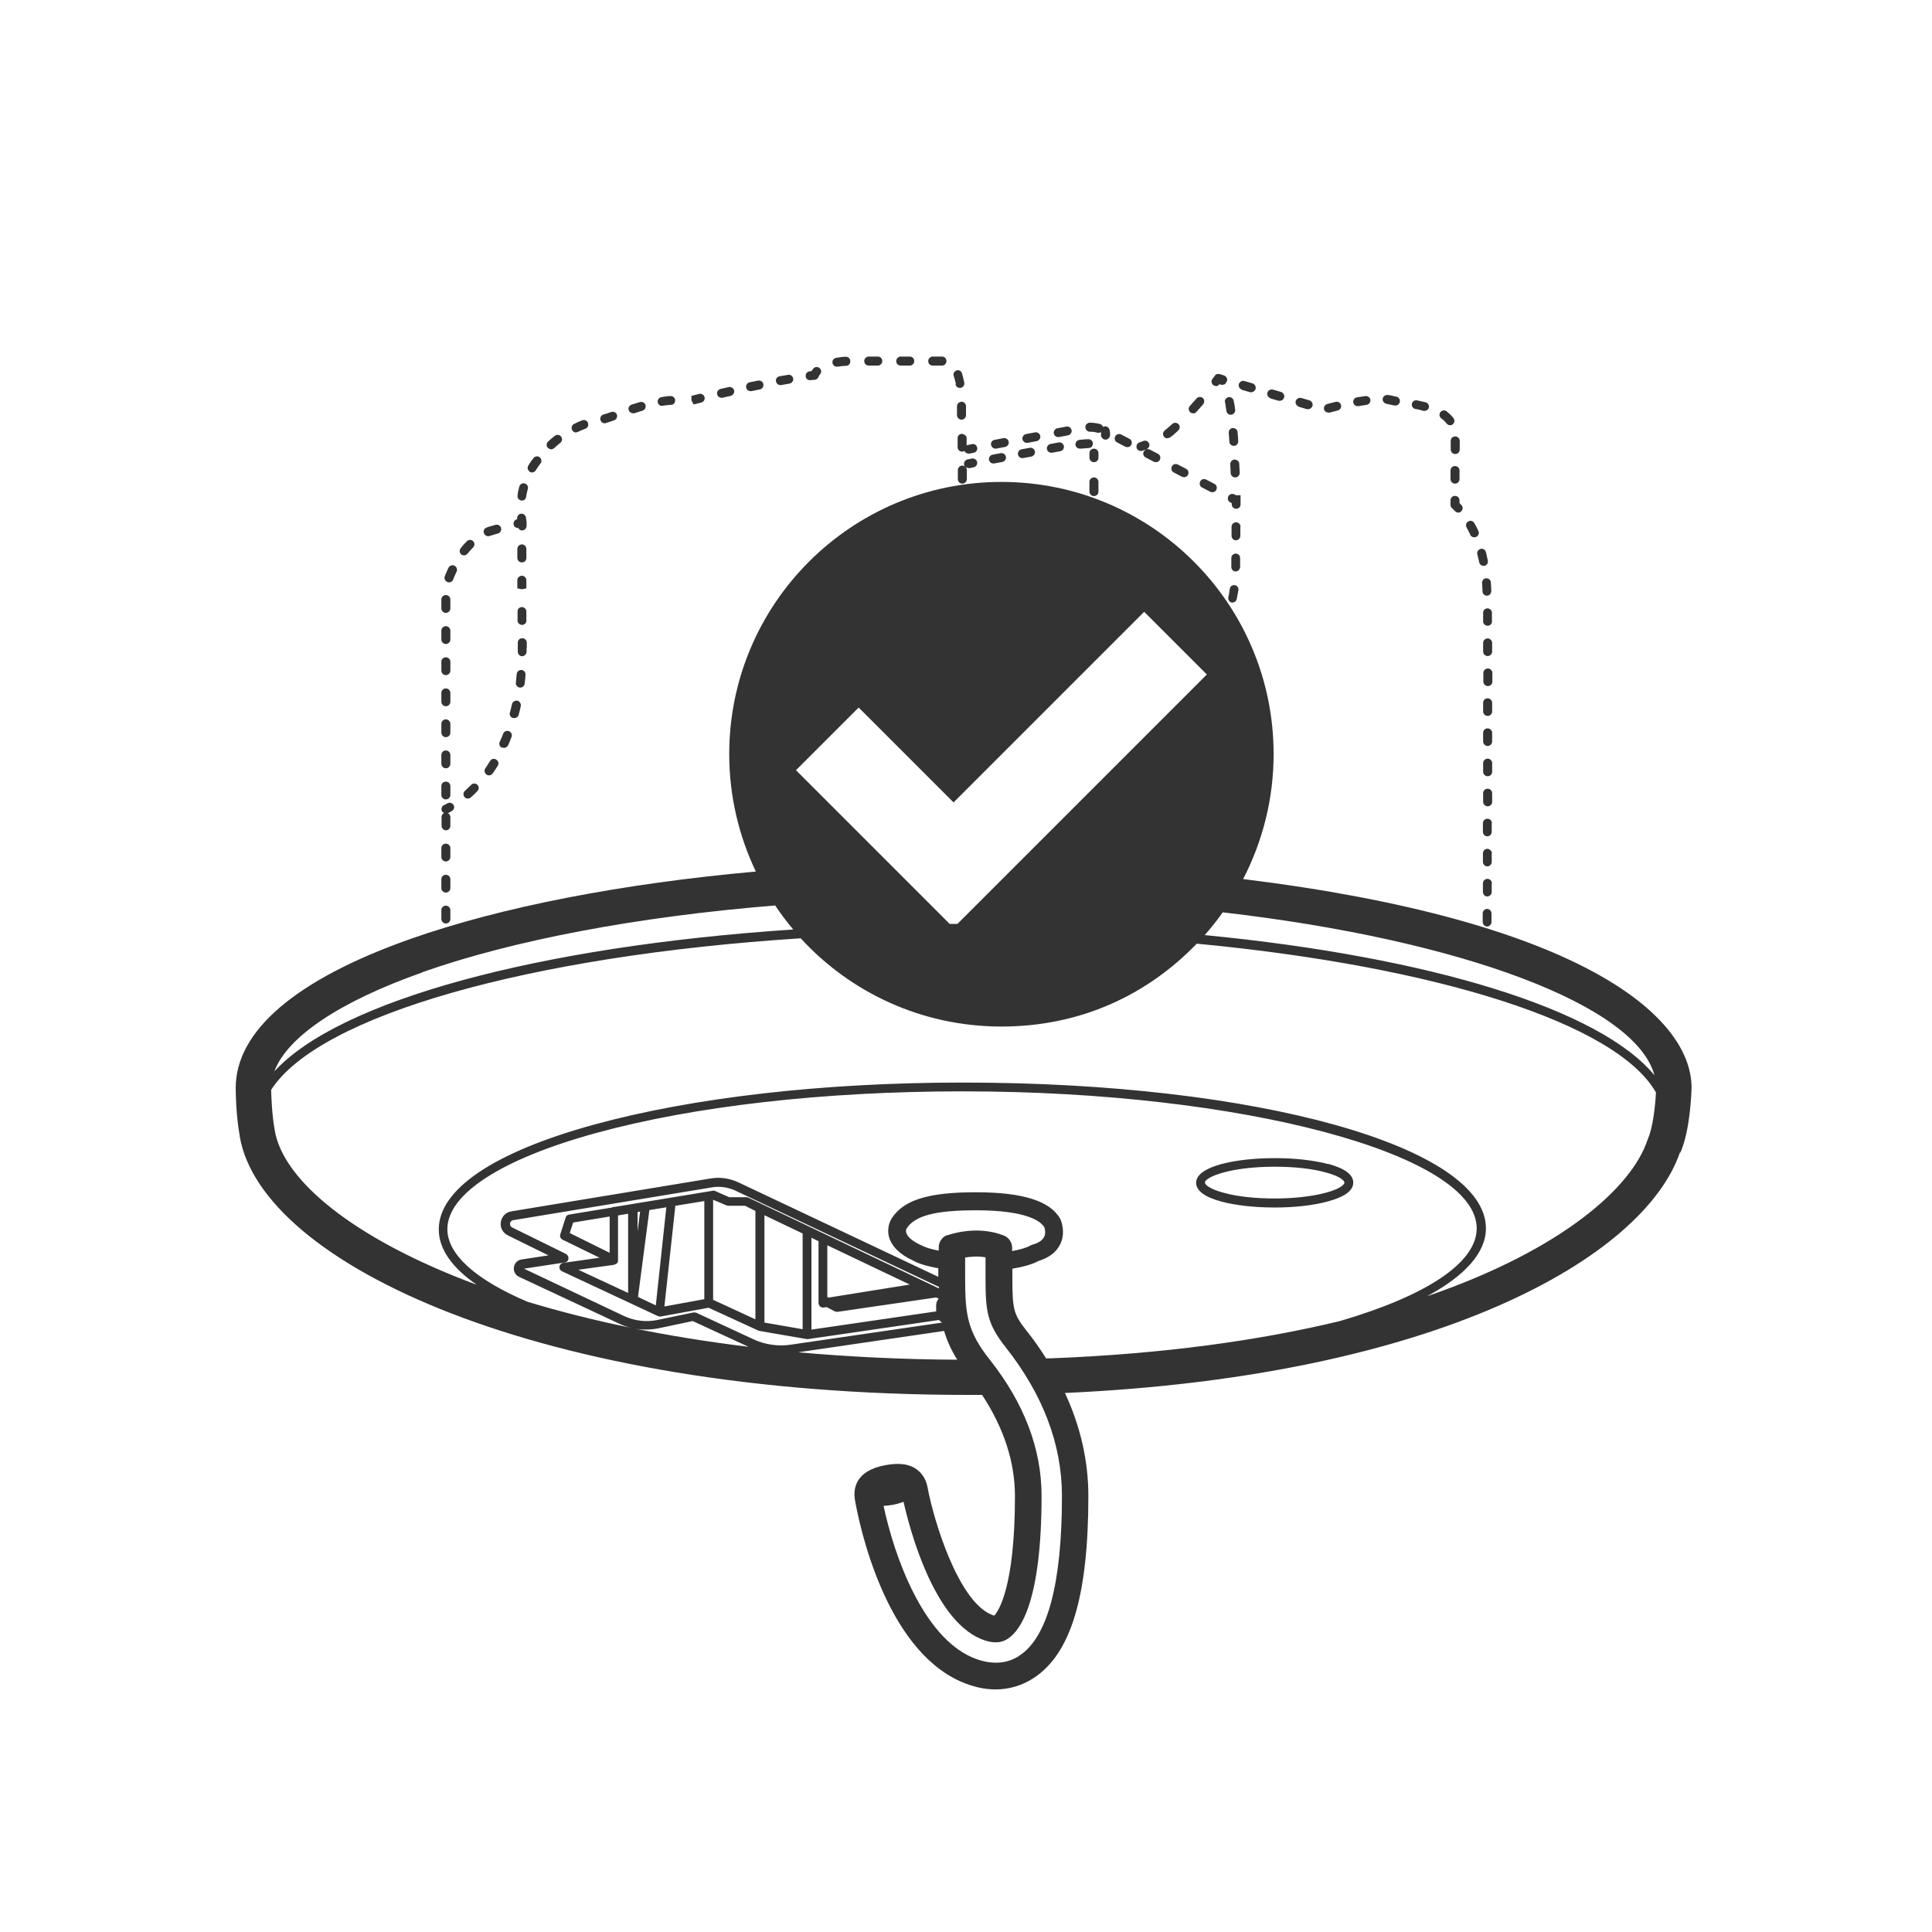 <svg viewBox="0 0 90 90" xmlns="http://www.w3.org/2000/svg" id="Calque_7"><path style="fill:#333;" d="M61.88,54.23c-.67-.18-1.55-.28-2.49-.28h-.01c-1.76,0-3.66.36-3.66,1.15,0,.36.39.66,1.16.87.67.18,1.55.28,2.49.28h.01c.94,0,1.83-.1,2.5-.29.77-.21,1.16-.5,1.16-.87s-.39-.66-1.16-.87ZM61.77,55.56c-.63.17-1.48.27-2.39.27-.9,0-1.75-.09-2.39-.27-.71-.19-.86-.4-.86-.47,0-.25,1.15-.74,3.25-.74h.01c.9,0,1.75.09,2.38.27.71.19.86.4.86.47s-.15.28-.86.47Z"></path><path style="fill:#333;" d="M78.28,53.69c.46-1.04.51-2.79.52-3.01,0-3.49-5.52-7.84-20.89-9.73.9-1.74,1.42-3.72,1.42-5.82,0-7-5.68-12.68-12.68-12.68s-12.68,5.68-12.68,12.68c0,1.96.45,3.81,1.24,5.47-6.24.56-11.87,1.65-16.09,3.14-5.33,1.88-8.14,4.28-8.14,6.94,0,.05,0,1.22.19,2.25,0,0,0,0,0,0,0,0,0,0,0,0,0,0,0,0,0,.01,0,0,0,0,0,.01,1.02,5.92,13.96,12.03,33.93,12.03h.58s.05,0,.07,0c1.01,1.54,1.53,3.12,1.53,4.71,0,4.25-.77,5.36-.96,5.57-.04,0-.09-.03-.17-.06-1.52-.67-2.65-4.34-2.94-5.91-.08-.46-.33-.71-.52-.85-.45-.32-1.03-.26-1.43-.19-1.45.26-1.52,1.14-1.43,1.64.2,1.14,1.39,6.88,4.92,8.44.55.24,1.09.37,1.62.37.63,0,1.25-.18,1.78-.53,1.74-1.13,2.55-3.83,2.55-8.48,0-1.64-.37-3.25-1.09-4.8,17.32-.78,26.97-6.31,28.65-11.21ZM77.07,50.09c-2.52-3.07-10.43-5.51-20.95-6.53.3-.34.58-.69.84-1.06,11.24,1.3,19.25,4.36,20.11,7.59ZM40,32.96l4.42,4.42,8.88-8.88,2.92,2.92-11.62,11.62c-.12,0-.24,0-.36,0l-7.16-7.16,2.92-2.92ZM19.67,45.29c4.26-1.5,10.04-2.59,16.44-3.11.26.39.54.76.84,1.12-11.92.79-21.16,3.32-24.17,6.61.6-1.61,3.04-3.25,6.89-4.61ZM48.86,63.27s-.08,0-.12.02c-.28-.44-.58-.88-.92-1.3-.6-.76-.66-.99-.66-2.43v-.46c.42-.07.89-.18,1.22-.36.49-.15.83-.41,1.01-.78.26-.54.05-1.08,0-1.18-.46-.83-1.74-1.24-3.93-1.24s-3.35.35-3.91,1.2c-.03.04-.26.4-.14.87.12.44.49.82,1.12,1.11,0,0,0,0,0,0,.32.18.78.29,1.18.36v.4l-9.31-4.4c-.41-.19-.86-.26-1.31-.18l-9.27,1.53c-.26.04-.45.24-.49.5-.04.26.09.5.33.62l1.89.93-1.25.19c-.19.03-.33.17-.36.36-.03.19.07.37.24.45l4.68,2.19c.56.26,1.2.33,1.8.21l1.61-.34,2.6,1.2c-3.93-.48-7.37-1.21-10.3-2.1-2.4-1.02-3.73-2.2-3.73-3.38,0-1.64,2.52-3.27,6.93-4.48,4.55-1.25,10.6-1.94,17.04-1.94h.07c12.96,0,23.91,2.92,23.91,6.38,0,1.63-2.41,3.16-6.37,4.32-3.73.9-8.22,1.54-13.57,1.74ZM26.34,58.4l-2.48-1.22c-.11-.05-.1-.16-.1-.19s.03-.13.15-.15l9.27-1.53c.36-.06.74,0,1.07.15l9.49,4.49s0,.05,0,.07l-8.88-4.23s-.06-.02-.09-.02h-.8s-.66-.29-.66-.29c-.04-.02-.08-.02-.11-.01l-4.55.75s-.02,0-.04,0c-.04,0-.07.01-.1.03l-2,.33c-.08.01-.14.07-.16.14l-.25.78c-.03.1.01.2.11.25l1.72.84-1.69.24c-.09.01-.16.08-.18.17-.01.09.03.18.12.22l4.47,2.09s0,0,.01,0c.02,0,.03.01.05.02,0,0,.01,0,.02,0,0,0,.02,0,.03,0,0,0,0,0,.01,0l2.24-.41,2.33,1.07s0,0,0,0c0,0,0,0,0,0,.01,0,.03,0,.04.01l2.2.38s.02,0,.04,0c.01,0,.02,0,.03,0l6.09-.89s.09.09.15.12l-7.05,1.03c-.59.09-1.2,0-1.74-.25l-2.67-1.24s-.09-.02-.13-.01l-1.68.35c-.52.11-1.06.04-1.54-.18l-4.67-2.21,1.9-.29c.09-.01.16-.08.17-.17s-.03-.18-.11-.22ZM37.8,61.93v-4.27l.33.16v2.88c0,.06.03.12.07.16.04.03.09.05.13.05.01,0,.02,0,.03,0l.15-.02.38.2s.06.02.1.02c.01,0,.02,0,.03,0l4.59-.67.12.06c-.07.07-.12.18-.12.29v.3l-5.82.85ZM35.61,61.61v-5l1.78.85v4.46l-1.78-.31ZM33.22,60.56v-4.67l.62.26s.05.02.08.02h.79s.48.24.48.24v5.05l-1.97-.91ZM29.72,60.42l.53-4.05.79-.13-.49,4.57-.82-.39ZM28.4,58.36l-1.86-.92.16-.49,1.7-.28v1.69ZM28.63,58.9s0,0,.01,0c.04,0,.07-.02.1-.05,0,0,0,0,0,0,.03-.03.04-.06.05-.1,0,0,0,0,0-.01,0,0,0,0,0-.01,0,0,0-.01,0-.02v-2.09l.47-.08v3.69l-2.32-1.08,1.67-.23ZM29.7,56.46l.12-.02-.12.92v-.9ZM31.46,56.17l1.35-.22v4.57l-1.86.34.51-4.69ZM38.59,60.44l-.05-.02v-2.41l3.84,1.83-3.8.61ZM37.21,62.99l6.77-.99c.13.44.32.87.61,1.34-2.6-.01-5.06-.14-7.37-.34ZM44.13,57.53c-.24.09-.4.32-.4.58v.15c-.36-.07-.64-.15-.8-.25,0,0-.01,0-.02,0,0,0,0,0-.02-.01-.51-.24-.64-.46-.67-.57-.04-.12.01-.2.02-.21.38-.59,1.34-.84,3.22-.84,2.42,0,3.03.53,3.19.79.02.06.08.27-.01.45-.08.16-.26.28-.54.36-.02,0-.03.02-.05.02-.02,0-.03,0-.05.02-.17.1-.47.19-.85.26v-.15c0-.26-.16-.49-.4-.58-1.29-.5-2.58-.02-2.63,0ZM47.49,77.13c-.63.41-1.39.43-2.22.07-2.29-1.01-3.61-4.7-4.11-7.05.16-.01.32-.03.48-.06.16-.03.31-.08.45-.13.31,1.36,1.39,5.41,3.56,6.37.53.23.96.24,1.31,0,.58-.38,1.56-1.74,1.56-6.65,0-2.18-.81-4.32-2.42-6.35-1.04-1.31-1.14-2.12-1.14-3.78v-.97c.25-.04.59-.07.95-.01v.98c0,1.52.07,2.11.93,3.2,1.74,2.2,2.63,4.53,2.63,6.94,0,4.08-.67,6.59-1.99,7.44ZM66.52,60.36c1.73-.94,2.7-2.01,2.7-3.14,0-3.81-10.68-6.79-24.32-6.79h-.08c-6.48,0-12.57.7-17.15,1.96-4.66,1.28-7.23,3.01-7.23,4.88,0,.91.61,1.78,1.77,2.58-5.77-2.14-9.03-4.89-9.41-7.19,0,0,0,0,0,0,0,0,0,0,0-.01-.14-.74-.16-1.63-.17-1.88,2.23-3.47,12.04-6.25,24.67-7.06,2.32,2.53,5.65,4.11,9.35,4.11s6.8-1.48,9.1-3.86c11.17,1.06,19.56,3.71,21.39,6.93-.03.65-.15,1.66-.37,2.15,0,.01,0,.03-.01.04,0,.01-.01.02-.02.04-.73,2.19-3.96,5.09-10.22,7.25Z"></path><path style="fill:#333;" d="M46.36,20.9s.03,0,.04,0l.42-.08c.11-.02.19-.13.17-.24-.02-.11-.13-.19-.24-.17l-.42.08c-.11.02-.19.13-.16.24.02.1.11.17.2.17Z"></path><path style="fill:#333;" d="M50.76,20.11c.07,0,.21,0,.37.05.02,0,.04,0,.05,0,.04,0,.07-.02.1-.03,0,0,0,0,0,0,0,0,.02.06.01.12-.01.11.07.21.19.23,0,0,.01,0,.02,0,.1,0,.19-.08.21-.19.01-.15-.02-.27-.03-.29-.04-.11-.15-.16-.26-.13-.01,0-.03.01-.04.02-.02-.07-.07-.12-.14-.14-.2-.05-.38-.06-.47-.06-.11,0-.21.09-.21.21,0,.11.09.21.21.21Z"></path><path style="fill:#333;" d="M49.29,20.36s.02,0,.04,0l.42-.08c.11-.02.19-.13.17-.24-.02-.11-.13-.19-.24-.17l-.42.08c-.11.02-.19.13-.17.24.02.1.1.17.2.17Z"></path><path style="fill:#333;" d="M47.83,20.63s.02,0,.04,0l.42-.08c.11-.02.19-.13.17-.24-.02-.11-.13-.19-.24-.17l-.42.08c-.11.02-.19.13-.17.24.02.1.11.17.2.17Z"></path><path style="fill:#333;" d="M52.04,20.61l.38.2s.06.02.1.02c.07,0,.15-.04.18-.11.05-.1.02-.23-.09-.28l-.38-.2c-.1-.05-.23-.01-.28.09-.05.1-.02.23.09.28Z"></path><path style="fill:#333;" d="M54.59,21.73c-.05.1-.02.23.09.28l.38.2s.06.02.1.02c.07,0,.15-.04.18-.11.05-.1.02-.23-.09-.28l-.38-.2c-.1-.05-.23-.02-.28.09Z"></path><path style="fill:#333;" d="M55.91,22.43c-.05.1-.02.23.09.28l.38.2s.06.02.1.02c.07,0,.15-.04.18-.11.05-.1.02-.23-.09-.28l-.38-.2c-.1-.05-.23-.02-.28.09Z"></path><path style="fill:#333;" d="M57.22,23.12c-.05.1-.02.23.09.28l.07.04v.06c0,.11.09.2.21.2h0c.11,0,.21-.09.2-.21v-.42s-.21,0-.21,0h0s-.08-.04-.08-.04c-.1-.05-.23-.01-.28.09Z"></path><path style="fill:#333;" d="M46.27,21.59s.03,0,.04,0l.38-.07c.11-.02.19-.13.17-.24-.02-.11-.13-.19-.24-.17l-.38.07c-.11.02-.19.13-.17.24.02.1.1.17.2.17Z"></path><path style="fill:#333;" d="M47.62,21.34s.03,0,.04,0l.38-.07c.11-.02.19-.13.17-.24-.02-.11-.13-.19-.24-.17l-.38.07c-.11.02-.19.13-.17.24.02.1.1.17.2.17Z"></path><path style="fill:#333;" d="M50.32,20.9s.01,0,.02,0c.12-.01.25-.02.38-.03.11,0,.2-.1.19-.22,0-.11-.1-.19-.21-.19,0,0,0,0-.01,0-.13,0-.27.02-.4.03-.11.01-.2.11-.19.22,0,.11.1.19.21.19Z"></path><path style="fill:#333;" d="M48.97,21.09s.03,0,.04,0l.38-.07c.11-.02.19-.13.17-.24-.02-.11-.13-.19-.24-.17l-.38.07c-.11.02-.19.13-.17.24.02.1.1.17.2.17Z"></path><path style="fill:#333;" d="M45.11,21.81s.03,0,.04,0l.2-.04c.11-.02.19-.13.17-.24-.02-.11-.13-.19-.24-.17l-.2.04c-.11.02-.19.13-.17.24,0,.04.03.08.06.11-.04-.04-.09-.06-.14-.06h0c-.11,0-.21.09-.21.21v.42c0,.11.09.21.21.21h0c.11,0,.21-.09.21-.21v-.43c0-.06-.03-.11-.06-.14.04.03.09.05.14.05Z"></path><path style="fill:#333;" d="M57.79,24.54c0-.11-.09-.21-.21-.21h0c-.11,0-.21.09-.21.21v.42c0,.11.09.21.2.21h0c.11,0,.21-.09.21-.21v-.42Z"></path><path style="fill:#333;" d="M57.77,26.42v-.42c0-.11-.08-.21-.2-.21-.12,0-.21.09-.21.2v.42c0,.11.08.21.2.21h0c.11,0,.2-.09.21-.2Z"></path><path style="fill:#333;" d="M57.24,20.17c.01.14.02.27.03.41,0,.11.1.19.21.19,0,0,0,0,.01,0,.11,0,.2-.11.19-.22,0-.14-.02-.28-.03-.42,0-.11-.12-.2-.22-.19-.11,0-.2.11-.19.22Z"></path><path style="fill:#333;" d="M57.07,18.74c.02.13.04.26.06.4.01.1.1.18.2.18,0,0,.02,0,.03,0,.11-.02.19-.12.18-.23-.02-.15-.04-.29-.07-.42-.02-.11-.13-.19-.24-.17-.11.02-.19.13-.17.24Z"></path><path style="fill:#333;" d="M57.55,22.24s0,0,0,0c.11,0,.2-.1.2-.21l-.02-.42c0-.11-.1-.2-.22-.2-.11,0-.2.1-.2.21l.02.42c0,.11.1.2.21.2Z"></path><path style="fill:#333;" d="M57.37,28.07s.03,0,.04,0c.1,0,.18-.07.2-.16.03-.14.05-.28.08-.42.02-.11-.06-.22-.17-.23-.11-.02-.22.06-.23.17-.02.14-.04.27-.07.4-.02.11.05.22.16.24Z"></path><path style="fill:#333;" d="M56.64,17.99c.06,0,.12-.03.16-.08v-.02c.09.05.19.05.27,0,.03-.03.05-.06.06-.1,0-.01.02-.02.03-.04.03-.11-.03-.22-.14-.26l-.12-.04s-.09-.03-.12-.03c0,0-.01,0-.02,0-.02,0-.04,0-.06.01,0,0-.02,0-.03,0-.03.01-.05.03-.07.06,0,0,0,0,0,0l-.12.16c-.07.09-.05.22.04.29.04.03.08.04.13.04Z"></path><path style="fill:#333;" d="M55.58,19.26c.06,0,.11-.02.15-.07.11-.12.22-.24.32-.36.07-.09.06-.22-.02-.29-.09-.07-.22-.06-.29.02-.1.11-.2.23-.31.35-.08.08-.07.22.01.29.04.04.09.05.14.05Z"></path><path style="fill:#333;" d="M54.39,20.41s.09-.01.13-.04c.12-.09.25-.2.37-.32.08-.08.09-.21.01-.29-.08-.08-.21-.09-.29-.01-.12.11-.24.21-.35.3-.09.07-.11.2-.04.29.04.05.1.08.16.08Z"></path><path style="fill:#333;" d="M53.14,21.01s.05,0,.07-.01l.18-.06s-.08.05-.11.09c-.05.1-.02.23.09.28l.38.2s.06.02.1.02c.07,0,.15-.04.18-.11.05-.1.02-.23-.09-.28l-.38-.2s-.1-.03-.15-.02c.11-.04.16-.16.12-.26-.04-.11-.16-.16-.26-.12l-.19.07c-.11.04-.16.15-.13.26.03.09.11.14.2.14Z"></path><path style="fill:#333;" d="M20.85,27.12s.05.01.07.01c.08,0,.16-.05.19-.13.04-.11.09-.23.16-.37.05-.1,0-.23-.1-.28-.1-.05-.23,0-.28.1-.07.14-.12.28-.17.39-.04.11.01.23.12.27Z"></path><path style="fill:#333;" d="M20.77,30c.11,0,.21-.09.21-.21v-.41c0-.11-.09-.21-.21-.21s-.21.09-.21.21v.41c0,.11.09.21.21.21Z"></path><path style="fill:#333;" d="M20.77,35.79c.11,0,.21-.09.21-.21v-.41c0-.11-.09-.21-.21-.21s-.21.09-.21.21v.41c0,.11.09.21.21.21Z"></path><path style="fill:#333;" d="M20.77,37.24c.11,0,.21-.09.21-.21v-.41c0-.11-.09-.21-.21-.21s-.21.09-.21.21v.41c0,.11.09.21.21.21Z"></path><path style="fill:#333;" d="M20.77,28.55c.11,0,.21-.09.21-.21v-.41c0-.11-.09-.21-.21-.21s-.21.09-.21.21v.41c0,.11.09.21.21.21Z"></path><path style="fill:#333;" d="M20.77,32.9c.11,0,.21-.09.21-.21v-.41c0-.11-.09-.21-.21-.21s-.21.09-.21.21v.41c0,.11.09.21.21.21Z"></path><path style="fill:#333;" d="M20.77,31.45c.11,0,.21-.09.21-.21v-.41c0-.11-.09-.21-.21-.21s-.21.09-.21.21v.41c0,.11.09.21.21.21Z"></path><path style="fill:#333;" d="M20.77,34.34c.11,0,.21-.09.21-.21v-.41c0-.11-.09-.21-.21-.21s-.21.09-.21.21v.41c0,.11.09.21.21.21Z"></path><path style="fill:#333;" d="M20.77,41.58c.11,0,.21-.09.21-.21v-.41c0-.11-.09-.21-.21-.21s-.21.09-.21.21v.41c0,.11.09.21.21.21Z"></path><path style="fill:#333;" d="M20.77,38.68c.11,0,.21-.09.21-.21v-.41c0-.08-.05-.15-.12-.18.02,0,.09-.04.19-.1.1-.06.14-.18.08-.28-.06-.1-.18-.13-.28-.08-.1.06-.16.08-.16.08-.1.04-.15.17-.11.27.02.05.06.08.11.1-.07.03-.12.1-.12.19v.41c0,.11.09.21.21.21Z"></path><path style="fill:#333;" d="M22.75,24.98s.05,0,.08-.02l.37-.11c.11-.03.17-.15.14-.26-.03-.11-.14-.17-.26-.14l-.35.1-.07.03c-.11.04-.16.16-.11.27.03.08.11.13.19.13Z"></path><path style="fill:#333;" d="M20.77,43.02c.11,0,.21-.09.21-.21v-.41c0-.11-.09-.21-.21-.21s-.21.09-.21.21v.41c0,.11.09.21.21.21Z"></path><path style="fill:#333;" d="M21.62,25.87c.06,0,.12-.03.16-.08.08-.1.17-.2.26-.29.08-.08.08-.21,0-.29-.08-.08-.21-.08-.29,0-.1.1-.2.21-.29.33-.07.09-.06.22.03.29.04.03.08.04.13.04Z"></path><path style="fill:#333;" d="M20.77,40.13c.11,0,.21-.09.21-.21v-.41c0-.11-.09-.21-.21-.21s-.21.09-.21.21v.41c0,.11.09.21.21.21Z"></path><path style="fill:#333;" d="M24.13,24.57c.03.08.1.14.19.14h0c.11,0,.2-.09.21-.2,0-.07,0-.12,0-.14,0,0,0,0,0-.01,0-.02,0-.03,0-.05,0,0,0-.02,0-.02,0,0,0,0,0,0,0,0,0,0,0,0,0,0-.02-.07-.03-.18-.01-.11-.12-.19-.23-.18-.11.01-.19.12-.18.23,0,.01,0,.02,0,.03h-.02c-.11.04-.17.15-.14.26.02.09.1.14.19.15Z"></path><path style="fill:#333;" d="M26.83,20.14s.06,0,.09-.02c.12-.06.24-.11.35-.15.11-.04.16-.16.12-.27s-.16-.16-.27-.12c-.12.05-.25.1-.38.17-.1.05-.14.17-.09.28.04.07.11.12.19.12Z"></path><path style="fill:#333;" d="M28.16,19.71s.04,0,.06,0c.12-.04.25-.08.39-.13.11-.04.16-.16.13-.26-.04-.11-.15-.16-.26-.13-.13.05-.26.09-.37.12-.11.03-.17.15-.14.26.03.09.11.15.2.15Z"></path><path style="fill:#333;" d="M29.49,19.26s.04,0,.06-.01c.12-.04.25-.08.38-.12.11-.03.17-.15.14-.26-.03-.11-.15-.17-.26-.14-.13.04-.26.08-.39.12-.11.04-.17.15-.13.26.03.09.11.14.2.14Z"></path><path style="fill:#333;" d="M30.85,18.9s.02,0,.03,0c.13-.02.26-.04.38-.04.11,0,.2-.1.19-.22,0-.11-.11-.2-.22-.19-.14,0-.28.03-.42.05-.11.02-.19.12-.17.24.02.1.1.17.2.17Z"></path><path style="fill:#333;" d="M32.32,18.84l.35-.09c.11-.03.18-.14.15-.25-.03-.11-.14-.18-.25-.15l-.36.09v.21s.1.19.1.19Z"></path><path style="fill:#333;" d="M24.28,23.32s.02,0,.03,0c.1,0,.19-.07.2-.18.02-.12.04-.24.08-.37.03-.11-.04-.22-.15-.25-.11-.03-.22.04-.25.15-.04.14-.07.28-.08.41-.02.11.06.22.17.23Z"></path><path style="fill:#333;" d="M25.67,20.93c.05,0,.1-.02.14-.05.1-.09.19-.17.29-.25.09-.07.11-.2.04-.29-.07-.09-.2-.11-.29-.04-.11.08-.21.17-.32.27-.08.08-.09.21-.01.29.04.04.1.07.15.07Z"></path><path style="fill:#333;" d="M33.6,18.53s.03,0,.05,0l.39-.09c.11-.03.18-.14.16-.25-.03-.11-.14-.18-.25-.16l-.39.09c-.11.03-.18.14-.15.25.02.1.11.16.2.16Z"></path><path style="fill:#333;" d="M24.67,21.98s.07.03.11.03c.07,0,.14-.04.18-.1.03-.06.07-.11.11-.17.03-.05.07-.1.11-.15.07-.09.05-.22-.04-.29-.09-.07-.22-.05-.29.04-.04.05-.08.11-.12.16-.04.06-.08.12-.12.19-.06.1-.03.22.07.28Z"></path><path style="fill:#333;" d="M34.97,18.22s.03,0,.04,0l.39-.08c.11-.02.18-.13.16-.25-.02-.11-.13-.18-.25-.16l-.39.08c-.11.02-.18.13-.16.25.02.1.11.16.2.16Z"></path><path style="fill:#333;" d="M36.35,17.94s.03,0,.04,0c.13-.03.27-.05.39-.07.11-.02.19-.13.17-.24-.02-.11-.13-.19-.24-.17-.13.02-.26.05-.4.07-.11.02-.19.13-.16.24.02.1.11.17.2.17Z"></path><path style="fill:#333;" d="M37.73,17.71s.02,0,.03,0c.07,0,.14-.02.2-.02.08,0,.15-.07.18-.15,0,0,.01-.04.06-.1.08-.09.07-.22-.02-.29-.09-.08-.22-.07-.29.02-.04.04-.06.08-.09.12-.03,0-.06,0-.09.01-.11.01-.19.12-.18.23.01.11.1.18.2.18Z"></path><path style="fill:#333;" d="M43.45,17.03h.43c.11,0,.21-.09.21-.21s-.09-.21-.21-.21h-.43c-.11,0-.21.09-.21.21s.09.21.21.21Z"></path><path style="fill:#333;" d="M44.78,18.72c-.11,0-.2.1-.2.21v.42c.01.11.1.2.22.2h0c.11,0,.2-.1.2-.21v-.43c-.01-.11-.1-.2-.22-.2h0Z"></path><path style="fill:#333;" d="M44.81,20.21h0c-.11,0-.21.09-.2.21v.42c0,.11.1.2.21.2h0s.07-.01.11-.03c.03.07.1.12.19.12.01,0,.03,0,.04,0l.2-.04c.11-.02.19-.13.16-.24-.02-.11-.13-.19-.24-.16l-.2.04s-.03.01-.05.02v-.33c0-.11-.1-.2-.21-.2Z"></path><path style="fill:#333;" d="M44.51,17.9c.02.1.1.17.2.17.01,0,.02,0,.04,0,.11-.02.19-.13.17-.24-.03-.16-.07-.31-.11-.45-.04-.11-.16-.16-.26-.12-.11.04-.16.16-.12.26.04.11.07.24.1.37Z"></path><path style="fill:#333;" d="M41.96,17.03h.42c.11,0,.21-.09.21-.21s-.09-.21-.21-.21h-.42c-.11,0-.21.09-.21.21s.09.21.21.21Z"></path><path style="fill:#333;" d="M40.47,17.03h.42c.11,0,.21-.09.21-.21s-.09-.21-.21-.21h-.42c-.11,0-.21.09-.21.21s.09.21.21.21Z"></path><path style="fill:#333;" d="M38.99,17.08s.02,0,.03,0c.12-.02.25-.03.4-.04.11,0,.2-.1.19-.22,0-.11-.09-.21-.22-.2-.16,0-.31.03-.44.05-.11.02-.19.12-.17.24.02.1.1.17.2.17Z"></path><path style="fill:#333;" d="M61.89,19.22s.04,0,.05,0c.1-.03.23-.06.38-.1.11-.03.18-.14.15-.25-.03-.11-.14-.18-.25-.15-.15.04-.29.07-.39.1-.11.03-.18.14-.15.25.02.09.11.15.2.15Z"></path><path style="fill:#333;" d="M60.5,18.95l.38.11s.04,0,.06,0c.09,0,.17-.06.2-.15.03-.11-.03-.22-.14-.26l-.38-.11c-.11-.03-.22.03-.26.14-.03.11.03.22.14.26Z"></path><path style="fill:#333;" d="M57.85,18.16l.38.11s.04,0,.06,0c.09,0,.17-.06.2-.15.03-.11-.03-.22-.14-.26l-.38-.11c-.11-.03-.22.03-.26.14-.03.11.03.22.14.26Z"></path><path style="fill:#333;" d="M63.24,18.92s.02,0,.04,0c.13-.02.26-.04.38-.06.11-.02.19-.12.18-.23-.01-.11-.12-.19-.23-.18-.13.02-.27.04-.4.06-.11.02-.19.13-.17.24.02.1.1.17.2.17Z"></path><path style="fill:#333;" d="M59.18,18.56l.38.11s.04,0,.06,0c.09,0,.17-.06.2-.15.03-.11-.03-.22-.14-.26l-.38-.11c-.11-.03-.22.03-.26.14-.03.11.03.22.14.26Z"></path><path style="fill:#333;" d="M67.78,22.53c.11,0,.21-.09.21-.21v-.4c0-.11-.09-.21-.21-.21s-.21.09-.21.21v.4c0,.11.09.21.21.21Z"></path><path style="fill:#333;" d="M65.94,19.05c.12.02.25.05.37.09.02,0,.04,0,.05,0,.09,0,.18-.06.2-.15.03-.11-.04-.22-.15-.25-.13-.03-.27-.06-.4-.09-.11-.02-.22.05-.24.16-.02.11.05.22.16.24Z"></path><path style="fill:#333;" d="M67.58,20.54v.4c0,.11.09.21.21.21s.21-.09.21-.21v-.4c0-.11-.09-.21-.21-.21s-.21.09-.21.21Z"></path><path style="fill:#333;" d="M67.39,19.73c.04.05.1.08.16.08.04,0,.09-.01.12-.04.09-.07.11-.2.04-.29-.09-.12-.2-.22-.32-.32-.09-.07-.22-.05-.29.04-.07.09-.05.22.04.29.1.07.18.15.24.23Z"></path><path style="fill:#333;" d="M64.6,18.82c.06,0,.12.02.17.03.06.02.13.03.2.04.01,0,.03,0,.04,0,.1,0,.18-.07.2-.17.02-.11-.05-.22-.16-.24-.06-.01-.12-.03-.18-.04-.07-.02-.14-.03-.23-.04-.11-.01-.22.07-.23.18-.01.11.07.21.18.23Z"></path><path style="fill:#333;" d="M67.99,23.31c0-.11-.09-.21-.21-.21s-.21.09-.21.21v.21c0,.06.03.12.08.16,0,0,.05.05.13.13.04.04.1.07.15.07.05,0,.1-.02.14-.06.08-.08.09-.21.01-.29-.04-.04-.07-.07-.09-.09v-.12Z"></path><path style="fill:#333;" d="M69.28,42.34h0c-.11,0-.21.09-.21.21v.4c0,.11.09.21.2.21h0c.11,0,.21-.09.21-.21v-.4c0-.11-.09-.21-.2-.21Z"></path><path style="fill:#333;" d="M69.5,39.75c0-.11-.11-.2-.21-.21-.11,0-.21.09-.21.21v.4c0,.11.09.21.2.21h0c.11,0,.21-.09.21-.21v-.4Z"></path><path style="fill:#333;" d="M69.04,27.16c.01.13.02.26.02.39,0,.11.1.2.21.2,0,0,0,0,0,0,.11,0,.2-.1.2-.21,0-.14-.01-.28-.02-.41,0-.11-.11-.2-.22-.19-.11,0-.2.11-.19.22Z"></path><path style="fill:#333;" d="M69.5,38.35c0-.11-.09-.21-.21-.21h0c-.11,0-.21.09-.21.21v.4c0,.11.09.21.2.21h0c.11,0,.21-.09.21-.21v-.4Z"></path><path style="fill:#333;" d="M69.5,41.15c0-.11-.09-.21-.21-.21h0c-.11,0-.21.09-.21.21v.4c0,.11.09.21.2.21h0c.11,0,.21-.09.21-.21v-.4Z"></path><path style="fill:#333;" d="M69.29,28.34h0c-.11,0-.21.1-.2.21v.4c0,.11.1.2.21.2h0c.11,0,.21-.09.2-.21v-.4c0-.11-.1-.2-.21-.2Z"></path><path style="fill:#333;" d="M69.51,34.14c0-.11-.09-.21-.21-.21s-.21.09-.21.21v.4c0,.11.09.21.21.21h0c.11,0,.21-.09.21-.21v-.4Z"></path><path style="fill:#333;" d="M69.51,32.74c0-.11-.09-.21-.21-.21s-.21.09-.21.21v.4c0,.11.09.21.21.21s.21-.09.21-.21v-.4Z"></path><path style="fill:#333;" d="M69.31,31.14h0c-.11,0-.21.09-.21.21v.4c0,.11.09.21.21.21s.21-.09.21-.21v-.4c0-.11-.09-.21-.21-.21Z"></path><path style="fill:#333;" d="M68.82,25.82c.03.12.06.25.09.38.02.1.11.16.2.16.01,0,.03,0,.04,0,.11-.02.18-.13.16-.24-.03-.14-.06-.27-.09-.4-.03-.11-.14-.18-.25-.15-.11.03-.18.14-.15.25Z"></path><path style="fill:#333;" d="M69.51,36.95c0-.11-.09-.21-.21-.21,0,0,0,0,0,0-.11,0-.21.09-.21.21v.4c0,.11.09.21.21.21s.21-.09.21-.21v-.4Z"></path><path style="fill:#333;" d="M69.51,35.55c0-.11-.09-.21-.21-.21h0c-.11,0-.21.09-.21.21v.4c0,.11.09.21.21.21s.21-.09.21-.21v-.4Z"></path><path style="fill:#333;" d="M69.3,29.74h0c-.11,0-.21.09-.21.21v.4c0,.11.09.21.21.21h0c.11,0,.21-.09.21-.21v-.4c0-.11-.1-.21-.21-.21Z"></path><path style="fill:#333;" d="M68.49,24.91c.03.08.11.12.19.12.03,0,.06,0,.09-.02.1-.05.15-.17.1-.27-.06-.13-.12-.26-.19-.37-.05-.1-.18-.14-.28-.08-.1.05-.14.18-.08.28.06.1.11.22.17.34Z"></path><path style="fill:#333;" d="M24.03,31.8c-.01.11.07.22.18.23,0,0,.02,0,.03,0,.1,0,.19-.08.2-.18.02-.14.03-.28.04-.42.01-.11-.07-.21-.19-.22-.1-.01-.21.07-.22.19-.01.14-.03.27-.04.41Z"></path><path style="fill:#333;" d="M24.31,26.82h0c-.11,0-.21.09-.21.21v.38s.21.04.21.04l.21-.04v-.38c0-.11-.09-.21-.21-.21Z"></path><path style="fill:#333;" d="M24.31,25.36h0c-.11,0-.21.09-.21.21v.42c0,.11.09.21.21.21s.21-.09.21-.21v-.42c0-.11-.09-.21-.21-.21Z"></path><path style="fill:#333;" d="M21.95,36.56c-.1.1-.2.19-.29.28-.09.08-.09.21-.02.29.04.05.1.07.15.07.05,0,.1-.02.14-.05.1-.09.21-.19.31-.3.08-.08.08-.21,0-.29-.08-.08-.21-.08-.29,0Z"></path><path style="fill:#333;" d="M24.32,29.11h0c.11,0,.21-.09.2-.21v-.42c0-.11-.1-.2-.21-.2h0c-.11,0-.21.09-.2.21v.42c0,.11.1.2.21.2Z"></path><path style="fill:#333;" d="M23.11,35.38c-.1-.06-.22-.03-.28.07-.07.12-.15.23-.22.34-.07.09-.04.22.05.29.04.03.08.04.12.04.06,0,.13-.03.17-.09.08-.11.16-.23.24-.36.06-.1.03-.22-.07-.28Z"></path><path style="fill:#333;" d="M24.54,30.18v-.24c0-.11-.09-.21-.21-.21s-.21.09-.21.21v.24s0,.18,0,.18c0,.11.09.21.2.21h0c.11,0,.2-.09.21-.2v-.18Z"></path><path style="fill:#333;" d="M23.4,34.82s.06.02.08.02c.08,0,.15-.05.19-.12.06-.13.11-.26.16-.39.04-.11-.01-.23-.12-.27-.11-.04-.23.01-.27.12-.05.13-.1.25-.16.38-.05.1,0,.23.1.27Z"></path><path style="fill:#333;" d="M23.91,33.45s.04,0,.05,0c.09,0,.18-.06.2-.15.04-.13.07-.27.1-.41.02-.11-.05-.22-.16-.25-.11-.02-.22.05-.25.16-.03.14-.06.27-.1.4-.03.11.04.22.15.25Z"></path><path style="fill:#333;" d="M51.17,21.11c0-.11-.09-.21-.21-.21s-.21.09-.21.21v.21c0,.11.09.21.21.21s.21-.09.21-.21v-.21Z"></path><path style="fill:#333;" d="M50.96,22.24c-.11,0-.21.09-.21.21v.45c0,.11.09.21.21.21s.21-.09.21-.21v-.45c0-.11-.09-.21-.21-.21Z"></path></svg>